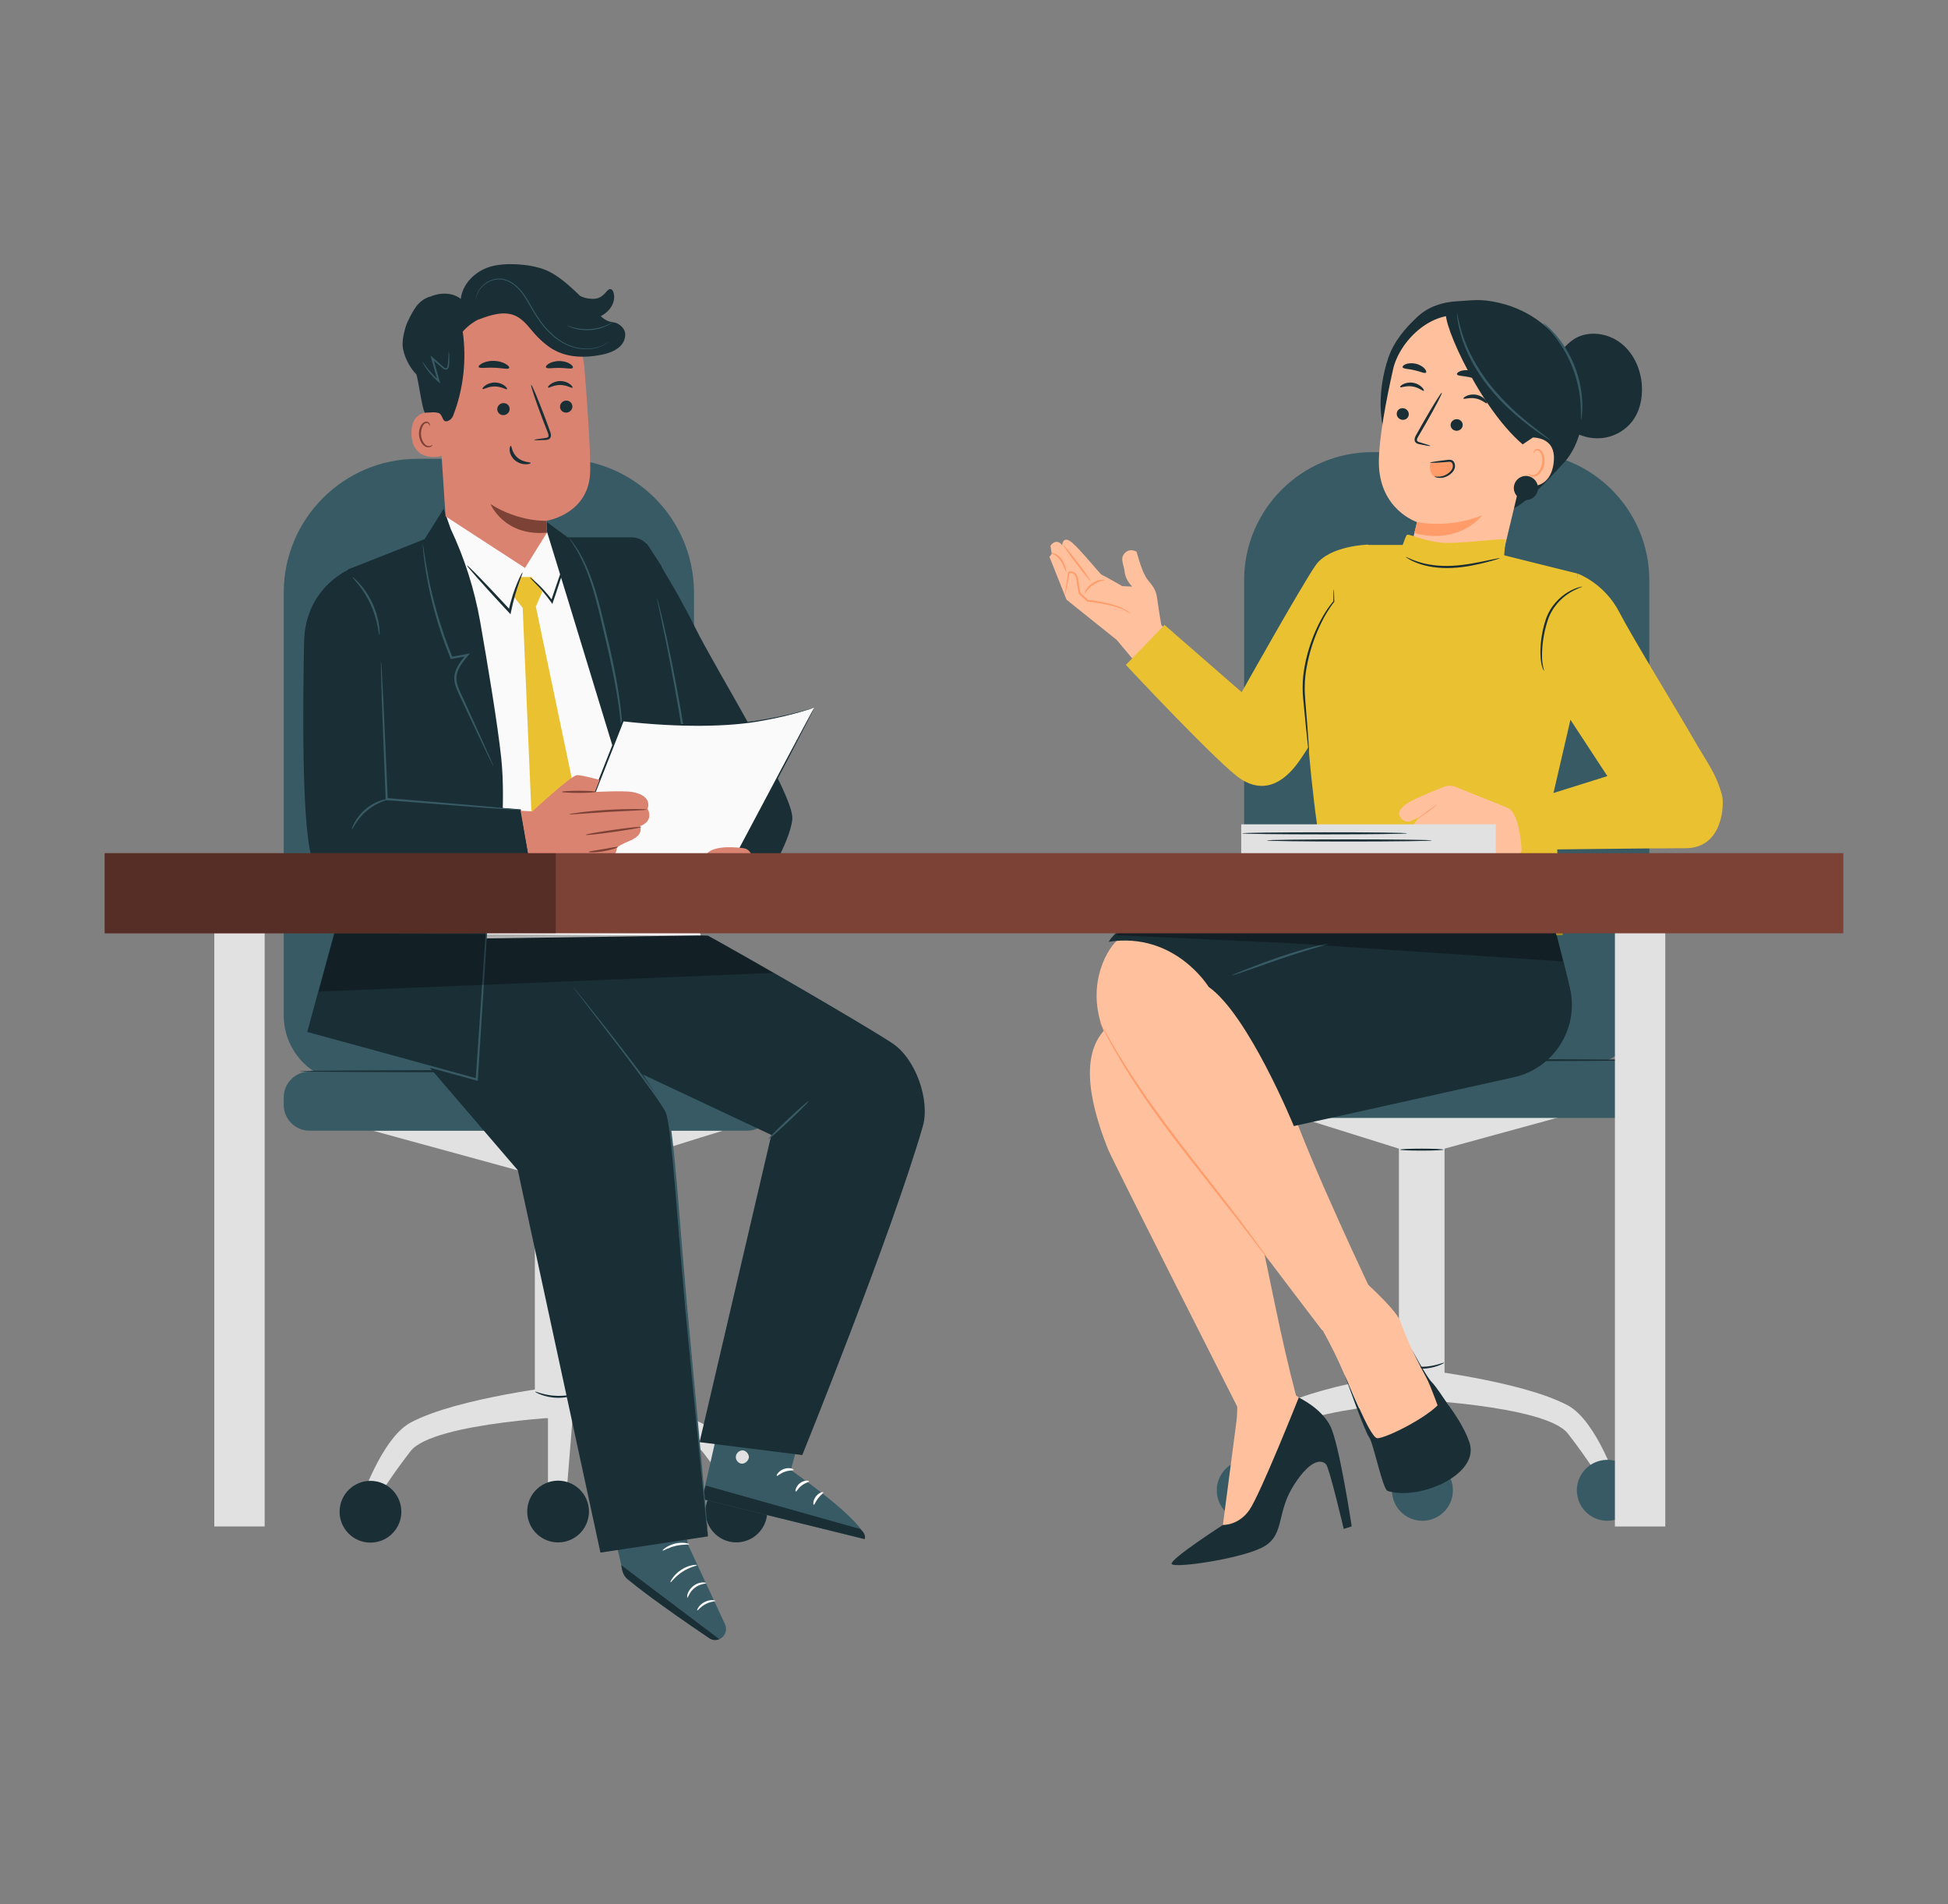 <?xml version="1.0" encoding="UTF-8"?> <svg xmlns="http://www.w3.org/2000/svg" xmlns:xlink="http://www.w3.org/1999/xlink" version="1.1" id="Layer_1" x="0px" y="0px" viewBox="0 0 334.98 327.37" style="enable-background:new 0 0 334.98 327.37;" xml:space="preserve"><rect x="0" y="0" width="334.98" height="327.37" fill="#808080" stroke="none"/> <style type="text/css"> .st0{fill:#231F20;} .st1{clip-path:url(#SVGID_00000086654862700811309850000000234672740431489956_);} .st2{clip-path:url(#SVGID_00000058560497692940431260000003350473758408967614_);} .st3{clip-path:url(#SVGID_00000089549647525781449580000008282994379687007918_);} .st4{opacity:0.3;clip-path:url(#SVGID_00000147913909393133797150000008529742707942296746_);} .st5{fill:none;stroke:#424242;stroke-width:0.95;stroke-miterlimit:10;} .st6{opacity:0.952;fill:none;stroke:#424242;stroke-width:0.929;stroke-miterlimit:10;} .st7{opacity:0.905;fill:none;stroke:#424242;stroke-width:0.909;stroke-miterlimit:10;} .st8{opacity:0.857;fill:none;stroke:#424242;stroke-width:0.888;stroke-miterlimit:10;} .st9{opacity:0.809;fill:none;stroke:#424242;stroke-width:0.868;stroke-miterlimit:10;} .st10{opacity:0.762;fill:none;stroke:#424242;stroke-width:0.847;stroke-miterlimit:10;} .st11{opacity:0.714;fill:none;stroke:#424242;stroke-width:0.827;stroke-miterlimit:10;} .st12{opacity:0.667;fill:none;stroke:#424242;stroke-width:0.806;stroke-miterlimit:10;} .st13{opacity:0.619;fill:none;stroke:#424242;stroke-width:0.786;stroke-miterlimit:10;} .st14{opacity:0.571;fill:none;stroke:#424242;stroke-width:0.765;stroke-miterlimit:10;} .st15{opacity:0.524;fill:none;stroke:#424242;stroke-width:0.745;stroke-miterlimit:10;} .st16{opacity:0.476;fill:none;stroke:#424242;stroke-width:0.724;stroke-miterlimit:10;} .st17{opacity:0.429;fill:none;stroke:#424242;stroke-width:0.704;stroke-miterlimit:10;} .st18{opacity:0.381;fill:none;stroke:#424242;stroke-width:0.683;stroke-miterlimit:10;} .st19{opacity:0.333;fill:none;stroke:#424242;stroke-width:0.663;stroke-miterlimit:10;} .st20{opacity:0.286;fill:none;stroke:#424242;stroke-width:0.642;stroke-miterlimit:10;} .st21{opacity:0.238;fill:none;stroke:#424242;stroke-width:0.622;stroke-miterlimit:10;} .st22{opacity:0.191;fill:none;stroke:#424242;stroke-width:0.601;stroke-miterlimit:10;} .st23{opacity:0.143;fill:none;stroke:#424242;stroke-width:0.581;stroke-miterlimit:10;} .st24{opacity:0.095;fill:none;stroke:#424242;stroke-width:0.56;stroke-miterlimit:10;} .st25{opacity:0.048;fill:none;stroke:#424242;stroke-width:0.539;stroke-miterlimit:10;} .st26{opacity:0;fill:none;stroke:#424242;stroke-width:0.519;stroke-miterlimit:10;} .st27{fill:#005A8C;} .st28{fill:#005A8D;} .st29{fill:url(#SVGID_00000156582604409335360360000017450929472439969950_);} .st30{fill:url(#SVGID_00000165949554799491795200000002845474370426952852_);} .st31{fill:url(#SVGID_00000137813363410176252600000016077196700728939951_);} .st32{fill:#58B3AD;} .st33{fill:none;stroke:#005A8C;stroke-width:8;stroke-linecap:round;stroke-linejoin:round;stroke-miterlimit:10;} .st34{fill:none;stroke:#333333;stroke-miterlimit:10;} .st35{fill:#D67300;} .st36{opacity:0.25;} .st37{fill:#FAFAFA;} .st38{fill:#FFFFFF;} .st39{fill:#EAC130;} .st40{fill:none;stroke:#000000;stroke-width:2;stroke-miterlimit:10;} .st41{fill:#36C6F4;} .st42{fill:none;stroke:#000000;stroke-width:0.5;stroke-miterlimit:10;} .st43{fill:none;stroke:#000000;stroke-miterlimit:10;} .st44{fill:#212121;} .st45{fill:none;stroke:#FBB03B;stroke-width:1.3;stroke-miterlimit:10;} .st46{fill:none;stroke:#000000;stroke-linecap:round;stroke-linejoin:round;stroke-miterlimit:10;} .st47{fill:none;stroke:#005A8D;stroke-miterlimit:10;} .st48{fill:none;stroke:#005A8D;stroke-miterlimit:10;stroke-dasharray:12.028,12.028;} .st49{fill:none;stroke:#FFFFFF;stroke-width:2;stroke-miterlimit:10;} .st50{fill:#E2B78D;} .st51{clip-path:url(#SVGID_00000140701214162368680540000002914291654740583596_);fill:#D67300;} .st52{clip-path:url(#SVGID_00000134929664715862464240000015757288112232536991_);fill:#D67300;} .st53{clip-path:url(#SVGID_00000023992793780364643560000003783862588994611373_);fill:#D67300;} .st54{clip-path:url(#SVGID_00000116916087914372297420000005814917590424450453_);fill:#D67300;} .st55{fill:#00C100;} .st56{fill:#0081FF;} .st57{fill:#CCD6E5;} .st58{fill:#E7EEF9;} .st59{fill:#3DA5DC;} .st60{fill:#FF9E0F;} .st61{enable-background:new ;} .st62{fill:#FABB56;} .st63{fill:none;stroke:#FFFFFF;stroke-width:0.25;stroke-miterlimit:10;} .st64{fill:#ECF3FE;} .st65{opacity:0.2;fill:#3A7EC1;} .st66{fill:#444444;} .st67{fill:#B3CEF6;} .st68{fill:#A35100;} .st69{fill:#E4ECF9;} .st70{fill:#FFD300;} .st71{fill:#BF5F00;} .st72{fill:#22BCE0;} .st73{fill:#3B82F4;} .st74{clip-path:url(#SVGID_00000119083952605825071960000014656375001622479023_);} .st75{fill:#E1E1E1;} .st76{fill:#F5F5F5;} .st77{fill:#1A2E35;} .st78{fill:#375A64;} .st79{opacity:0.3;} .st80{fill:#C17560;} .st81{fill:#7C4236;} .st82{fill:none;stroke:#FF735D;stroke-width:21;stroke-miterlimit:10;} .st83{fill:none;stroke:#375A64;stroke-miterlimit:10;} .st84{clip-path:url(#SVGID_00000062894149529041891240000006806120899737797511_);} .st85{clip-path:url(#SVGID_00000067207114482074701660000011747524945445338547_);} .st86{opacity:0.6;} .st87{fill:#FFC19D;} .st88{fill:#FF9C6A;} .st89{opacity:0.2;} .st90{fill:#E8505B;} .st91{clip-path:url(#SVGID_00000173138327761864072970000017672168290487793312_);} .st92{clip-path:url(#SVGID_00000051383400390798376590000011284780995322976929_);} .st93{clip-path:url(#SVGID_00000059289391121569970890000000737553376525731250_);} .st94{fill-rule:evenodd;clip-rule:evenodd;fill:#FFFFFF;} .st95{fill:#DB8371;} .st96{fill:#7C4235;} .st97{fill:#4786D1;} .st98{fill:#FDA181;} .st99{fill:#342E2A;} .st100{fill:#3E5175;} .st101{fill:#213254;} .st102{fill:#CC6E5D;} .st103{fill:#10244D;} .st104{clip-path:url(#SVGID_00000141416096021532899760000000343176096938957224_);} .st105{fill:#6C89FF;} .st106{fill:#CD704E;} .st107{fill:#338E85;} .st108{fill:#885143;} .st109{fill:#EB6649;} .st110{fill:#FFF1E8;} .st111{fill:#5D4F46;} .st112{fill:#1A1611;} .st113{fill:#7A4136;} .st114{clip-path:url(#SVGID_00000011027241368195749010000013393469048767004038_);} .st115{fill:#E68261;} .st116{clip-path:url(#SVGID_00000125562878208080223380000014061159196249725841_);} .st117{clip-path:url(#SVGID_00000026134688070197170600000003916766531127091870_);} .st118{fill:#007FB7;} .st119{clip-path:url(#SVGID_00000125582606882980910210000007054087632162750121_);fill:#007FB7;} .st120{clip-path:url(#SVGID_00000125582606882980910210000007054087632162750121_);} .st121{fill:#C4E4E8;} .st122{fill:#D3F0F4;} .st123{fill:#FDBAA0;} .st124{fill:#EF9F8A;} .st125{fill:#E9F4F6;} .st126{fill:#384955;} .st127{fill:#FCBFAF;} .st128{fill:#F3A99C;} .st129{fill:#4D6371;} .st130{fill:#8FCEC5;} .st131{fill:#C0E2E8;} .st132{fill:#AFD0D3;} .st133{fill:#E79780;} .st134{fill:#198DA5;} .st135{clip-path:url(#SVGID_00000090271139809507272120000007510177002655504318_);fill:#007FB7;} .st136{clip-path:url(#SVGID_00000090271139809507272120000007510177002655504318_);} .st137{fill:none;stroke:#D67300;stroke-width:2;stroke-miterlimit:10;} .st138{fill:#F57C00;} .st139{fill:#7CB342;} .st140{fill:#00ACC1;} .st141{fill:#FBC02D;} .st142{clip-path:url(#SVGID_00000181084953988285683760000012236643266245408954_);} .st143{clip-path:url(#SVGID_00000119099422924062389770000012063933759523333550_);} .st144{clip-path:url(#SVGID_00000099645494990094836480000006694415453795642016_);} .st145{opacity:0.3;clip-path:url(#SVGID_00000112622874182291383910000010630746873103230635_);} .st146{fill:url(#SVGID_00000109727570793120284770000008315062018415575169_);} .st147{clip-path:url(#SVGID_00000101825767685260397950000003636085117155470746_);fill:#D67300;} </style> <g> <g> <g> <g> <g> <g> <g> <rect x="240.56" y="196.7" class="st75" width="7.84" height="41.91"></rect> </g> </g> </g> <g> <g> <g> <path class="st75" d="M216.44,189.95c0.13,0,24.12,7.53,24.12,7.53h7.84l27.5-7.53H216.44z"></path> </g> </g> </g> <g> <g> <g> <path class="st75" d="M211.32,255.6c0,0,3.63-11.07,8.62-13.75c8.03-4.3,26.55-6.36,26.55-6.36l2.03,5.24 c0,0-24.69,0.97-28.57,5.95c-3.59,4.6-6.2,8.92-6.2,8.92H211.32z"></path> </g> </g> </g> <g> <g> <g> <circle class="st78" cx="214.48" cy="256.22" r="5.24"></circle> </g> </g> </g> <g> <g> <g> <path class="st75" d="M278.24,255.38c0,0-3.63-11.07-8.62-13.75c-8.03-4.3-26.55-6.36-26.55-6.36l-2.03,5.24 c0,0,24.69,0.97,28.57,5.95c3.59,4.6,6.2,8.92,6.2,8.92H278.24z"></path> </g> </g> </g> <g> <g> <g> <circle class="st78" cx="276.4" cy="256.22" r="5.24"></circle> </g> </g> </g> <g> <g> <g> <polyline class="st75" points="241.9,238.3 243.05,252.54 246.29,253.18 246.29,238.3 "></polyline> </g> </g> </g> <g> <g> <g> <circle class="st78" cx="244.6" cy="256.22" r="5.24"></circle> </g> </g> </g> <g> <g> <g> <g> <path class="st77" d="M248.21,197.65c0,0.09-1.67,0.17-3.73,0.17c-2.06,0-3.73-0.07-3.73-0.17c0-0.09,1.67-0.17,3.73-0.17 C246.54,197.48,248.21,197.56,248.21,197.65z"></path> </g> </g> </g> </g> <g> <g> <g> <g> <path class="st77" d="M248.36,234.27c0.05,0.06-1.54,0.99-3.75,1.04c-2.21,0.07-3.85-0.78-3.8-0.84 c0.03-0.1,1.66,0.58,3.79,0.51C246.73,234.94,248.33,234.17,248.36,234.27z"></path> </g> </g> </g> </g> </g> <g> <path class="st78" d="M236,77.73h25.55c12.19,0,22.07,9.88,22.07,22.07v70.96c0,7.1-5.75,12.85-12.85,12.85h-43.98 c-7.1,0-12.85-5.75-12.85-12.85V99.79C213.93,87.61,223.81,77.73,236,77.73z"></path> </g> <g> <path class="st78" d="M205.66,192.2h74.32c2.42,0,4.39-1.96,4.39-4.39v-1.26c0-2.42-1.96-4.39-4.39-4.39h-74.32 c-2.42,0-4.39,1.96-4.39,4.39v1.26C201.27,190.24,203.23,192.2,205.66,192.2z"></path> </g> <g> <g> <path class="st77" d="M220.58,182.27c0-0.1,13.62-0.19,30.43-0.19c16.81,0,30.43,0.08,30.43,0.19c0,0.1-13.62,0.18-30.43,0.18 C234.2,182.46,220.58,182.37,220.58,182.27z"></path> </g> </g> </g> <g> <g> <path class="st77" d="M270.55,62.29c-2.69-5.26-7.05-8.9-12.81-10.24c-3.25-0.76-4.74-0.37-7.23-0.25 c-2.48,0.13-4.88,0.93-6.71,2.61c-2.17,2-4.14,4.34-5.08,7.15c-0.96,2.88-1.36,5.81-1.31,8.31c0.06,3.03,1.09,7.88,2.31,10.66 l4.87,1.69c4.13,1.04,8.11,6.3,12.36,6.22c4.26-0.07,8.87-5.61,11.8-8.69C272.84,75.47,273.24,67.55,270.55,62.29z"></path> <path class="st87" d="M263.86,60.79l-9.17-6.16L252,54.37c-5.9-1.25-11.38,4.37-12.45,9.14c-1.19,5.3-2.43,11.82-2.44,15.91 c0,8.23,6.57,10.34,6.57,10.34s-2.31,9.32-2.93,11.95l16.87-2.94l8.31-34.71C266.19,62.6,265.29,61.18,263.86,60.79z"></path> <path class="st77" d="M240.2,70.96c-0.11,0.54,0.26,1.08,0.83,1.2c0.56,0.12,1.1-0.22,1.21-0.76c0.11-0.54-0.26-1.08-0.83-1.2 C240.85,70.07,240.31,70.41,240.2,70.96z"></path> <path class="st77" d="M240.78,66.56c0.11,0.15,0.98-0.3,2.09-0.12c1.11,0.16,1.83,0.86,1.97,0.75c0.07-0.05-0.02-0.31-0.34-0.63 c-0.31-0.31-0.86-0.66-1.55-0.76c-0.69-0.11-1.31,0.06-1.69,0.26C240.88,66.26,240.72,66.49,240.78,66.56z"></path> <path class="st77" d="M245.96,76.67c0.02-0.06-0.65-0.29-1.75-0.61c-0.28-0.07-0.54-0.17-0.55-0.37 c-0.03-0.22,0.13-0.5,0.32-0.81c0.38-0.64,0.77-1.32,1.18-2.02c1.65-2.88,2.89-5.27,2.78-5.34c-0.12-0.07-1.55,2.22-3.2,5.1 c-0.4,0.71-0.78,1.39-1.15,2.04c-0.16,0.3-0.4,0.64-0.32,1.09c0.04,0.22,0.23,0.41,0.4,0.49c0.17,0.08,0.33,0.11,0.47,0.14 C245.25,76.62,245.94,76.73,245.96,76.67z"></path> <path class="st88" d="M243.67,89.75c0,0,5.35,1.21,11.21-1.16c0,0-3.75,5.11-11.67,3.08L243.67,89.75z"></path> <path class="st77" d="M241.2,63.15c0.14,0.3,1.02,0.25,2,0.49c0.99,0.21,1.76,0.63,2.01,0.42c0.12-0.1,0.05-0.38-0.25-0.71 c-0.3-0.32-0.84-0.67-1.52-0.82c-0.68-0.15-1.31-0.08-1.72,0.08C241.31,62.78,241.14,63.01,241.2,63.15z"></path> <path class="st77" d="M251.52,73.21c-0.09,0.54-0.62,0.92-1.19,0.84c-0.57-0.08-0.96-0.59-0.87-1.13 c0.09-0.54,0.62-0.92,1.19-0.84C251.22,72.16,251.61,72.67,251.52,73.21z"></path> <path class="st77" d="M255.69,69.34c-0.15,0.11-0.81-0.62-1.92-0.83c-1.1-0.23-2.02,0.18-2.11,0.02 c-0.05-0.07,0.13-0.29,0.53-0.47c0.4-0.19,1.04-0.32,1.72-0.18c0.69,0.14,1.21,0.51,1.49,0.83 C255.7,69.03,255.76,69.29,255.69,69.34z"></path> <path class="st77" d="M254.71,65.23c-0.26,0.21-1.07-0.2-2.09-0.4c-1.02-0.23-1.92-0.17-2.08-0.47 c-0.06-0.14,0.12-0.37,0.54-0.54c0.42-0.17,1.08-0.25,1.78-0.1c0.7,0.15,1.27,0.48,1.58,0.81 C254.76,64.85,254.83,65.13,254.71,65.23z"></path> <path class="st87" d="M261.69,77.1c0.1-0.6,1.01-1.9,1.62-1.9c1.62,0.01,4.44,0.58,3.83,4.59c-0.84,5.48-6.17,3.51-6.15,3.35 C260.99,83.03,261.35,79.17,261.69,77.1z"></path> <path class="st88" d="M262.8,81.38c0.03-0.01,0.09,0.08,0.24,0.18c0.15,0.1,0.41,0.19,0.71,0.12c0.61-0.12,1.24-0.97,1.42-1.95 c0.09-0.5,0.06-0.99-0.06-1.41c-0.11-0.43-0.32-0.75-0.61-0.84c-0.28-0.11-0.51,0.03-0.6,0.18c-0.1,0.14-0.08,0.26-0.11,0.26 c-0.02,0.01-0.1-0.11-0.03-0.33c0.04-0.11,0.12-0.23,0.27-0.31c0.15-0.09,0.35-0.11,0.55-0.06c0.42,0.09,0.74,0.54,0.87,1 c0.15,0.47,0.2,1.02,0.1,1.58c-0.2,1.1-0.93,2.05-1.75,2.15c-0.4,0.04-0.7-0.12-0.85-0.28 C262.79,81.52,262.78,81.39,262.8,81.38z"></path> <path class="st77" d="M263.52,75.27l-1.68,1.13c-8.04-6.85-14.99-23.63-12.77-22.71c0,0,4.43-0.79,8.68,0.91 c4.25,1.71,12.14,5.72,10.89,10.9C267.39,70.68,263.52,75.27,263.52,75.27z"></path> <path class="st77" d="M271.44,57.89c-2.47,1.06-5.02,4.74-4.39,7.35c-0.75,2.56-0.09,5.49,1.68,7.48 c1.78,1.99,4.61,2.98,7.24,2.53c1.82-0.31,3.52-1.3,4.66-2.75c1.35-1.72,1.84-4,1.71-6.18c-0.16-2.69-1.29-5.37-3.35-7.11 C276.94,57.47,273.91,56.82,271.44,57.89z"></path> <path class="st78" d="M266.58,75.66c-0.02,0.02-0.35-0.17-0.95-0.56c-0.59-0.39-1.44-0.96-2.45-1.72 c-2.02-1.52-4.73-3.79-7.16-6.81c-2.44-3.03-3.99-6.25-4.71-8.68c-0.37-1.22-0.57-2.23-0.67-2.93c-0.1-0.7-0.11-1.09-0.09-1.1 c0.08-0.01,0.24,1.55,1.04,3.93c0.79,2.38,2.36,5.52,4.76,8.51c2.4,2.99,5.05,5.27,7.02,6.84c0.98,0.79,1.8,1.4,2.36,1.83 C266.28,75.4,266.59,75.64,266.58,75.66z"></path> <path class="st78" d="M271.89,72.13c-0.08-0.01,0.02-1.04-0.09-2.69c-0.1-1.65-0.48-3.93-1.4-6.28 c-0.92-2.35-2.19-4.28-3.23-5.56c-1.04-1.29-1.81-1.98-1.76-2.04c0.02-0.02,0.23,0.14,0.58,0.44c0.36,0.3,0.85,0.78,1.41,1.41 c1.12,1.25,2.45,3.2,3.4,5.6c0.93,2.4,1.28,4.74,1.3,6.42c0.02,0.84-0.02,1.52-0.08,1.99 C271.96,71.88,271.92,72.14,271.89,72.13z"></path> <path class="st77" d="M264.46,84.16c-0.14,1.14-1.18,1.95-2.32,1.8c-1.14-0.14-1.95-1.18-1.8-2.32c0.14-1.14,1.18-1.95,2.32-1.8 C263.79,81.99,264.6,83.02,264.46,84.16z"></path> </g> <g> <path class="st88" d="M247.06,82.06c1.04,0.09,1.58,0.07,2.39-0.67c0.26-0.23,0.49-0.53,0.57-0.9c0.08-0.37-0.03-0.82-0.33-1.01 c-0.21-0.14-0.46-0.12-0.7-0.1c-0.86,0.08-0.47-0.07-1.33,0c0,0-1.64-0.04-1.75,0.44C245.81,80.3,245.93,81.95,247.06,82.06z"></path> <g> <path class="st77" d="M246.67,81.93c-0.02,0.03,0.47,0.32,1.33,0.21c0.42-0.06,0.92-0.24,1.37-0.59 c0.22-0.18,0.45-0.38,0.61-0.66c0.17-0.27,0.27-0.64,0.21-0.99c-0.04-0.34-0.27-0.74-0.66-0.83c-0.37-0.07-0.63,0.01-0.9,0.03 c-0.49,0.06-0.97,0.12-1.42,0.18c-0.81,0.11-1.31,0.21-1.3,0.26c0,0.05,0.51,0.05,1.33,0c0.46-0.03,0.93-0.06,1.43-0.1 c0.26-0.01,0.57-0.07,0.78-0.02c0.21,0.05,0.34,0.27,0.38,0.53c0.09,0.54-0.28,1.02-0.67,1.33c-0.39,0.33-0.83,0.51-1.2,0.6 C247.19,82.05,246.69,81.87,246.67,81.93z"></path> </g> </g> </g> <g> <g> <g> <g> <path class="st87" d="M195.45,94.86c0,0,0.77,2.96,1.55,4.28c0.78,1.31,1.71,1.67,2,3.83c0.29,2.16,0.7,4.48,0.7,4.48 s3.85,4,3.64,4.05c-0.21,0.05-4.89,6.18-4.89,6.18l-6.42-7.67l-8.63-6.91l-2.93-7.36l0.39-0.52l-0.22-1.4 c0,0,0.95-1.43,2.01-0.1c0,0,0.1-1.86,1.82-0.33c1.72,1.54,4.7,5.32,4.97,5.41c0.27,0.09,3.55,1.97,3.55,1.97l1.72,0.08 c0,0-1.15-1.07-1.3-2.46s-0.89-2.36,0.02-3.31C194.35,94.14,195.45,94.86,195.45,94.86z"></path> </g> </g> <g> <g> <g> <path class="st88" d="M194.45,105.55c-0.02,0.02-0.19-0.11-0.51-0.32c-0.33-0.2-0.83-0.45-1.49-0.69 c-1.31-0.47-3.24-0.89-5.44-1.1l-0.05-0.01l-0.04-0.03c-0.3-0.27-0.61-0.56-0.92-0.85c-0.15-0.14-0.31-0.29-0.46-0.43 l-0.04-0.04l-0.01-0.05c-0.14-0.84-0.28-1.65-0.41-2.41c-0.05-0.36-0.18-0.7-0.41-0.91c-0.23-0.21-0.57-0.25-0.84-0.18 l0.09-0.1c-0.37,2.34-0.75,3.85-0.84,3.82c-0.02-0.01,0.07-0.38,0.18-1.05c0.11-0.67,0.25-1.64,0.42-2.81l0.01-0.08 l0.08-0.02c0.35-0.1,0.78-0.06,1.1,0.22c0.31,0.27,0.46,0.68,0.52,1.07c0.13,0.76,0.27,1.56,0.42,2.4l-0.05-0.08 c0.15,0.14,0.3,0.28,0.46,0.42c0.32,0.29,0.63,0.58,0.92,0.86l-0.09-0.04c2.23,0.22,4.16,0.68,5.49,1.21 c0.66,0.27,1.16,0.56,1.48,0.79C194.32,105.38,194.46,105.54,194.45,105.55z"></path> </g> </g> </g> <g> <g> <g> <path class="st88" d="M187.58,99.95c-0.07,0.05-1.19-1.32-2.52-3.07c-1.32-1.74-2.34-3.2-2.27-3.25 c0.07-0.05,1.19,1.32,2.52,3.07C186.63,98.44,187.65,99.9,187.58,99.95z"></path> </g> </g> </g> <g> <g> <g> <path class="st88" d="M183.35,98.32c-0.04,0.01-0.15-0.21-0.3-0.58c-0.15-0.36-0.35-0.87-0.67-1.35 c-0.32-0.48-0.73-0.82-1.07-1c-0.33-0.18-0.58-0.22-0.57-0.27c0-0.04,0.27-0.08,0.66,0.07c0.39,0.14,0.88,0.49,1.23,1.02 c0.35,0.53,0.52,1.07,0.62,1.45C183.36,98.06,183.39,98.31,183.35,98.32z"></path> </g> </g> </g> <g> <g> <g> <path class="st88" d="M189.96,99.71c0.01,0.09-0.99,0.15-1.95,0.82c-0.98,0.65-1.41,1.55-1.49,1.51 c-0.03-0.01,0.02-0.26,0.23-0.62c0.2-0.35,0.57-0.8,1.09-1.15c0.52-0.35,1.07-0.53,1.47-0.59 C189.7,99.63,189.95,99.67,189.96,99.71z"></path> </g> </g> </g> </g> <g> <g> <path class="st39" d="M234.81,93.7c0,0-9.72,15.39-10.42,19.35c-0.7,3.96,1.49,26.6,2.5,31.02l-6.55,14.72l11.19,2.62 l37.19-0.64l-1.57-24.48l3.77-16.27l0.38-21.4l-13.61-3.39c-6.81,4.37-14.43,2.99-15.35-1.54H234.81z"></path> </g> </g> <g> <g> <path class="st39" d="M271.32,98.63c0,0,4.55,1.59,7.17,6.68c2.11,4.1,10.31,17.5,12.66,21.62s4,6.03,5,9.93 c0.32,1.23,0.27,8.97-6.33,8.97c-6.59,0-27.33,0.27-27.33,0.27l-0.78-8.06l14.69-4.61l-7.81-11.92L271.32,98.63z"></path> </g> </g> <path class="st39" d="M235.27,93.63c0,0-6.67,0.16-9.04,3.56S213.52,119,213.52,119l-13.27-11.56l-6.65,6.87 c0,0,16.42,17.59,19.93,19.73c3.61,2.21,6.6,0.76,8.97-2.01c2.38-2.77,6.73-11.06,6.73-11.06L235.27,93.63z"></path> <g> <g> <g> <path class="st87" d="M242.5,141.21l1.6-0.75l-0.6,0.73c0,0-0.77,0.82-0.53,1.73c0.24,0.91,1.9,1.1,1.9,1.1 s-0.15,0.95,0.48,1.78c0.58,0.77,2.8,0.21,2.8,0.21l-0.31,0.66c-0.38,0.71,0.53,1.58,0.95,1.69c0.42,0.11,2.05-0.35,2.78-0.83 c0.73-0.48,3.43-0.27,3.43-0.27s3.38,1.08,4.81,0.56s1.85-1.56,1.85-1.56s-0.24-6.32-2.31-7.32 c-1.05-0.51-7.19-2.86-9.02-3.65c-0.62-0.26-1.31-0.28-1.94-0.04c-1.99,0.75-5.59,2.25-6.49,2.94c0,0-1.58,0.99-1.26,1.93 C240.82,140.66,241.33,141.44,242.5,141.21z"></path> </g> </g> <g> <g> <g> <path class="st88" d="M247.15,138.33c0.02,0.03-0.69,0.59-1.6,1.25c-0.91,0.65-1.66,1.16-1.69,1.12 c-0.02-0.03,0.69-0.59,1.6-1.25C246.37,138.79,247.12,138.29,247.15,138.33z"></path> </g> </g> </g> <g> <g> <g> <path class="st88" d="M248.77,141.81c0.02,0.04-0.9,0.45-1.97,1.06c-1.07,0.62-1.91,1.17-1.94,1.13 c-0.01-0.02,0.19-0.17,0.52-0.41c0.33-0.23,0.8-0.55,1.34-0.85c0.54-0.31,1.05-0.55,1.43-0.71 C248.53,141.88,248.77,141.8,248.77,141.81z"></path> </g> </g> </g> <g> <g> <g> <path class="st88" d="M251.05,144.36c0.02,0.04-0.66,0.46-1.52,0.93c-0.86,0.48-1.57,0.84-1.59,0.8 c-0.02-0.04,0.66-0.46,1.52-0.93C250.32,144.68,251.03,144.32,251.05,144.36z"></path> </g> </g> </g> </g> <g> <path class="st77" d="M265.51,115.34c0.06-0.02-0.34-0.94-0.34-2.53c-0.02-1.57,0.21-3.78,0.95-6.07 c0.73-2.3,2.36-3.91,3.67-4.74c1.33-0.86,2.31-1.07,2.29-1.14c0-0.02-0.25,0.01-0.68,0.14c-0.43,0.13-1.05,0.36-1.74,0.78 c-1.38,0.8-3.13,2.45-3.89,4.85c-0.76,2.35-0.94,4.59-0.86,6.2c0.05,0.8,0.16,1.45,0.31,1.88 C265.36,115.13,265.49,115.34,265.51,115.34z"></path> </g> <g> <path class="st77" d="M229.36,101.34c-0.02,0-0.03,0.19-0.05,0.54c-0.01,0.41-0.03,0.93-0.04,1.56l0.02-0.06 c-0.84,0.94-1.84,2.46-2.76,4.41c-0.92,1.95-1.76,4.34-2.22,6.98c-0.36,2-0.37,3.96-0.18,5.7c0.17,1.72,0.32,3.28,0.45,4.61 c0.14,1.26,0.25,2.31,0.33,3.11c0.09,0.73,0.15,1.14,0.17,1.14c0.03,0,0.01-0.41-0.03-1.15c-0.06-0.8-0.13-1.85-0.22-3.12 c-0.11-1.34-0.23-2.9-0.37-4.62c-0.16-1.73-0.15-3.64,0.21-5.61c0.92-5.22,3.2-9.43,4.75-11.33l0.02-0.03l0-0.03 c-0.02-0.63-0.03-1.15-0.04-1.56C229.4,101.53,229.38,101.34,229.36,101.34z"></path> </g> <path class="st39" d="M258.6,96.14c0,0,0.22-2.85,0.36-3.32c0.14-0.47-7.72,0.75-11.04,0.47c-3.32-0.27-5.76-1.69-6.03-1.29 c-0.27,0.41-1.08,2.85-1.08,2.85l4.47,5.15h8.53L258.6,96.14z"></path> <g> <path class="st77" d="M241.73,95.74c-0.01,0.02,0.17,0.16,0.54,0.38c0.36,0.22,0.92,0.49,1.63,0.75 c1.43,0.53,3.54,0.9,5.86,0.77c2.32-0.12,4.37-0.6,5.82-0.97c0.73-0.19,1.32-0.35,1.72-0.48c0.4-0.12,0.62-0.2,0.62-0.23 c-0.01-0.05-0.93,0.14-2.4,0.45c-1.47,0.3-3.51,0.74-5.78,0.86c-2.28,0.12-4.34-0.19-5.75-0.65 C242.56,96.18,241.76,95.68,241.73,95.74z"></path> </g> </g> <g> <g> <rect x="213.44" y="141.72" class="st75" width="43.77" height="5.54"></rect> </g> <g> <g> <path class="st77" d="M241.99,143.27c0,0.1-6.36,0.18-14.21,0.18c-7.85,0-14.21-0.08-14.21-0.18c0-0.1,6.36-0.18,14.21-0.18 C235.62,143.08,241.99,143.17,241.99,143.27z"></path> </g> </g> <g> <g> <path class="st77" d="M246.25,144.49c0,0.1-6.36,0.19-14.21,0.19c-7.85,0-14.21-0.08-14.21-0.19c0-0.1,6.36-0.18,14.21-0.18 C239.88,144.31,246.25,144.39,246.25,144.49z"></path> </g> </g> </g> <g> <g> <g> <g> <g> <path class="st87" d="M233.12,160.57c0,0-36.07,10.68-42.33,15.73c-5.04,4.07-3.83,12.32-0.26,21.26 c0.83,2.08,22.23,44.28,22.23,44.28l10.08-2c-5.37-20.48-6.74-37.73-12.54-45.31c0,0,42.97-8.34,50.92-11.92 c9.84-4.43,6.69-14.65,6.69-14.65l-1.72-7.39H233.12z"></path> </g> <g> <g> <path class="st87" d="M192.11,161.67c-2.19,2.02-5.54,8.63-1.97,16.4c2.26,4.92,37.2,50.62,37.2,50.62l8.87-5.84 c0,0-10.83-22.71-14.45-33.35c-2.75-8.09-12.74-19.55-13.13-20.37l3.2-1.54l20.32-6.68c0,0-20.99-6.67-28.63-5.03 C195.87,157.51,192.11,161.67,192.11,161.67z"></path> </g> </g> </g> </g> <g> <g> <g> <path class="st87" d="M233.02,218.87c0,0,6.96,6.01,7.78,8.35c0.82,2.34,3.06,7.67,5.06,10.44c1.99,2.76,4.7,4.8,4.18,7.67 s-13.45,2.81-13.45,2.81s-3.93-8.44-5.59-12.34c-1.67-3.89-4.68-9.65-7.2-12.73l8.01-6.39L233.02,218.87z"></path> </g> <g> <path class="st87" d="M247.71,247c-1.14,0.35-2.69,0.63-4.6,0.83c-3.26,0.34-6.5,0.33-6.53,0.33h-0.01l0-0.01 c-0.04-0.08-3.95-8.49-5.59-12.34c-1.75-4.09-4.78-9.77-7.19-12.73l-0.01-0.01l8.02-6.4l0.01-0.01l1.21,2.2 c0.06,0.05,1.78,1.55,3.58,3.3c1.68,1.64,3.78,3.84,4.2,5.06c0.77,2.18,3.01,7.6,5.06,10.43c0.5,0.7,1.05,1.34,1.58,1.97 c0.79,0.94,1.53,1.82,2.04,2.75c0.56,1.04,0.74,1.98,0.57,2.97c-0.1,0.55-0.65,1.03-1.66,1.43 C248.18,246.84,247.96,246.92,247.71,247z"></path> </g> </g> <g> <g> <path class="st77" d="M248.19,240.42c0,0,3.26,3.92,4.48,7.52c1.22,3.59-2.66,6.23-4.95,7.26c-4.76,2.15-8.27,1.44-9.12,1.12 c-0.85-0.31-2.46-8.35-3.17-9.23c-0.72-0.88-4.27-10.89-4.18-10.71c0.08,0.19,4.27,10.75,5.57,10.88 C238.1,247.41,246.68,243.21,248.19,240.42z"></path> </g> </g> <g> <g> <path class="st77" d="M247.56,242.58c0,0-1.55-4.38-2.26-5.67c-0.72-1.29-2.62-5.09-2.62-5.09s2.65,4.93,3.49,5.76 c0.84,0.83,2.54,3.5,2.54,3.5L247.56,242.58z"></path> </g> </g> </g> <g> <g> <g> <path class="st87" d="M219.22,231c-0.23,0.03,3.21,8.29,3.61,8.85c0.4,0.56,3.48,1.77,3.42,2.88 c-0.06,1.11-10.83,18.27-12.49,19.24s-3.59,1.13-3.59,1.13s1.9-14.6,2.45-18.73c0.55-4.13-0.72-12.29-0.72-12.29L219.22,231z "></path> </g> </g> <g> <g> <path class="st77" d="M223.34,240.26c0.27,0.17,3.84,1.84,5.4,4.87c1.56,3.03,3.7,17.29,3.7,17.29l-1.37,0.44 c0,0-2.45-10.42-3.03-11.09c-0.58-0.67-2.37-1.33-5.47,3.43c-3.1,4.76-1.63,8.43-5.02,10.57 c-3.39,2.14-15.93,3.97-16.08,3.08c-0.15-0.89,8.83-6.68,8.83-6.68s2.65,0.14,4.54-2.56 C216.72,256.91,223.34,240.26,223.34,240.26z"></path> </g> </g> </g> <g> <path class="st88" d="M189.1,175.66c-0.01,0.01,0.06,0.17,0.21,0.47c0.17,0.33,0.39,0.77,0.67,1.32 c0.29,0.57,0.65,1.27,1.1,2.06c0.45,0.79,0.94,1.71,1.54,2.69c1.16,1.98,2.65,4.28,4.36,6.79c1.73,2.5,3.71,5.19,5.84,7.97 c4.28,5.55,8.26,10.49,11.06,14.12c1.38,1.8,2.5,3.26,3.3,4.31c0.37,0.49,0.67,0.87,0.9,1.17c0.21,0.27,0.32,0.4,0.33,0.39 c0.01-0.01-0.08-0.16-0.27-0.44c-0.21-0.31-0.5-0.71-0.85-1.21c-0.74-1.05-1.84-2.55-3.21-4.39 c-2.75-3.68-6.7-8.64-10.98-14.19c-2.13-2.78-4.11-5.46-5.85-7.94c-1.72-2.49-3.23-4.77-4.42-6.73 c-0.62-0.97-1.12-1.87-1.59-2.66c-0.47-0.78-0.85-1.47-1.16-2.03c-0.3-0.53-0.54-0.96-0.73-1.29 C189.2,175.8,189.11,175.65,189.1,175.66z"></path> </g> </g> <path class="st77" d="M222.49,193.6c0,0-7.81-19.12-14.65-23.93c0,0-5.77-9.49-17.18-7.76c0,0,2.06-4.05,11.46-6.3 c6.31-1.51,63.79,0.95,64.31,1.3c0.24,0.16,2.36,7.77,3.55,12.99c1.58,6.9-2.76,13.78-9.68,15.31L222.49,193.6z"></path> <g> <path class="st78" d="M211.82,167.7c0.02,0.05,0.95-0.25,2.44-0.77c1.58-0.55,3.6-1.25,5.82-2.03c2.28-0.78,4.36-1.44,5.87-1.88 c1.51-0.45,2.46-0.7,2.44-0.75c-0.01-0.02-0.25,0.01-0.68,0.09c-0.44,0.08-1.06,0.22-1.83,0.41c-1.54,0.38-3.64,1-5.92,1.78 c-2.28,0.78-4.32,1.56-5.79,2.14c-0.74,0.29-1.33,0.53-1.73,0.71C212.03,167.57,211.81,167.68,211.82,167.7z"></path> </g> <g class="st79"> <polygon points="191.92,160.77 222.02,162.17 268.77,165.3 267.72,160.77 268.73,160.77 268.64,159.25 194.07,159.25 "></polygon> </g> </g> </g> <g> <g> <g> <g> <g> <g> <rect x="91.97" y="201.22" transform="matrix(-1 -1.224647e-16 1.224647e-16 -1 191.875 444.889)" class="st75" width="7.93" height="42.44"></rect> </g> </g> </g> <g> <g> <g> <path class="st75" d="M124.32,194.39c-0.13,0-24.42,7.62-24.42,7.62h-7.93l-27.85-7.62H124.32z"></path> </g> </g> </g> <g> <g> <g> <path class="st75" d="M129.64,258.72c0,0-3.67-11.21-8.73-13.92c-8.13-4.36-26.88-6.44-26.88-6.44l-2.06,5.31 c0,0,25,0.98,28.93,6.03c3.63,4.66,6.28,9.03,6.28,9.03H129.64z"></path> </g> </g> </g> <g> <g> <g> <ellipse transform="matrix(0.723 -0.691 0.691 0.723 -144.527 159.307)" class="st77" cx="126.53" cy="260.01" rx="5.31" ry="5.31"></ellipse> </g> </g> </g> <g> <g> <g> <path class="st75" d="M61.87,258.5c0,0,3.67-11.21,8.73-13.92c8.13-4.36,26.88-6.44,26.88-6.44l2.06,5.31 c0,0-25,0.98-28.93,6.03c-3.63,4.66-6.28,9.03-6.28,9.03H61.87z"></path> </g> </g> </g> <g> <g> <g> <ellipse transform="matrix(0.707 -0.707 0.707 0.707 -165.121 121.203)" class="st77" cx="63.74" cy="259.92" rx="5.31" ry="5.31"></ellipse> </g> </g> </g> <g> <g> <g> <polyline class="st75" points="98.67,241.21 97.51,255.63 94.23,256.28 94.23,241.21 "></polyline> </g> </g> </g> <g> <g> <g> <ellipse transform="matrix(0.914 -0.405 0.405 0.914 -97.022 61.075)" class="st77" cx="95.94" cy="260.01" rx="5.31" ry="5.31"></ellipse> </g> </g> </g> <g> <g> <g> <g> <path class="st77" d="M92.16,202.18c0,0.09,1.69,0.17,3.78,0.17c2.09,0,3.78-0.07,3.78-0.17c0-0.09-1.69-0.17-3.78-0.17 C93.85,202.01,92.16,202.09,92.16,202.18z"></path> </g> </g> </g> </g> <g> <g> <g> <g> <path class="st77" d="M92.01,239.26c-0.05,0.06,1.56,1,3.8,1.05c2.24,0.07,3.9-0.79,3.85-0.85 c-0.03-0.1-1.69,0.59-3.84,0.52C93.66,239.94,92.04,239.16,92.01,239.26z"></path> </g> </g> </g> </g> </g> <g> <path class="st78" d="M96.32,78.88H71.81c-12.71,0-23.02,10.31-23.02,23.02v72.67c0,6.36,5.15,11.51,11.51,11.51h47.53 c6.36,0,11.51-5.15,11.51-11.51v-72.67C119.34,89.19,109.03,78.88,96.32,78.88z"></path> </g> <g> <path class="st78" d="M128.47,194.39H53.23c-2.45,0-4.44-1.99-4.44-4.44v-1.28c0-2.45,1.99-4.44,4.44-4.44h75.25 c2.45,0,4.44,1.99,4.44,4.44v1.28C132.92,192.4,130.93,194.39,128.47,194.39z"></path> </g> </g> <g> <g> <path class="st77" d="M120.84,184.17c0-0.1-15.52-0.19-34.67-0.19c-19.15,0-34.67,0.08-34.67,0.19c0,0.1,15.52,0.18,34.67,0.18 C105.31,184.36,120.84,184.28,120.84,184.17z"></path> </g> </g> <g> <g> <g> <g> <g> <g> <g> <g> <g> <g> <g> <g> <g> <g> <g> <g> <g> <g> <g> <g> <g> <g> <g> <path class="st78" d="M139.96,238.06l-3.97,14.68c0,0,13.18,9.08,12.7,11.87l-27.95-6.9l5.27-23.13 L139.96,238.06z"></path> </g> </g> </g> </g> </g> </g> </g> </g> </g> </g> </g> </g> </g> </g> </g> </g> </g> </g> </g> </g> <g> <g> <g> <g> <g> <g> <g> <g> <g> <g> <g> <g> <g> <g> <g> <g> <g> <g> <g> <g> <g> <path class="st75" d="M127.63,249.36c-0.58,0.02-1.1,0.55-1.1,1.15c-0.01,0.59,0.52,1.14,1.09,1.13 c0.58-0.01,1.22-0.63,1.16-1.22c-0.06-0.59-0.71-1.2-1.27-1.05"></path> </g> </g> </g> </g> </g> </g> </g> </g> </g> </g> </g> </g> </g> </g> </g> </g> </g> </g> </g> </g> </g> <g> <g> <g> <g> <g> <g> <g> <g> <g> <g> <g> <g> <g> <g> <g> <g> <g> <g> <g> <g> <path class="st77" d="M120.73,257.71l0.62-2.31l26.57,7.47c0,0,1.11,0.86,0.76,1.73L120.73,257.71z"></path> </g> </g> </g> </g> </g> </g> </g> </g> </g> </g> </g> </g> </g> </g> </g> </g> </g> </g> </g> </g> <g> <g> <g> <g> <g> <g> <g> <g> <g> <g> <g> <g> <g> <g> <g> <g> <g> <g> <g> <g> <g> <path class="st38" d="M136.47,252.71c-0.04,0.14-0.73,0.03-1.51,0.32c-0.78,0.26-1.27,0.79-1.38,0.7 c-0.12-0.06,0.28-0.85,1.23-1.18C135.75,252.21,136.53,252.58,136.47,252.71z"></path> </g> </g> </g> </g> </g> </g> </g> </g> </g> </g> </g> </g> </g> </g> </g> </g> </g> </g> </g> </g> </g> <g> <g> <g> <g> <g> <g> <g> <g> <g> <g> <g> <g> <g> <g> <g> <g> <g> <g> <g> <g> <g> <path class="st38" d="M139.11,254.68c0,0.14-0.65,0.24-1.25,0.72c-0.62,0.46-0.88,1.07-1.02,1.03 c-0.13-0.01-0.04-0.85,0.72-1.44C138.33,254.4,139.14,254.54,139.11,254.68z"></path> </g> </g> </g> </g> </g> </g> </g> </g> </g> </g> </g> </g> </g> </g> </g> </g> </g> </g> </g> </g> </g> <g> <g> <g> <g> <g> <g> <g> <g> <g> <g> <g> <g> <g> <g> <g> <g> <g> <g> <g> <g> <g> <path class="st38" d="M139.94,258.7c-0.13,0-0.16-0.75,0.37-1.43c0.53-0.69,1.24-0.83,1.27-0.7 c0.05,0.13-0.46,0.44-0.89,1.01C140.25,258.13,140.08,258.72,139.94,258.7z"></path> </g> </g> </g> </g> </g> </g> </g> </g> </g> </g> </g> </g> </g> </g> </g> </g> </g> </g> </g> </g> </g> <g> <g> <g> <g> <g> <g> <g> <g> <g> <g> <g> <g> <g> <g> <g> <g> <g> <g> <g> <g> <g> <path class="st38" d="M137.02,249.26c-0.09,0.11-0.67-0.23-1.45-0.37c-0.78-0.15-1.44-0.03-1.49-0.17 c-0.06-0.12,0.65-0.5,1.57-0.32C136.57,248.56,137.11,249.16,137.02,249.26z"></path> </g> </g> </g> </g> </g> </g> </g> </g> </g> </g> </g> </g> </g> </g> </g> </g> </g> </g> </g> </g> </g> </g> </g> <g> <g> <g> <g> <g> <g> <g> <g> <g> <g> <g> <g> <g> <g> <g> <g> <g> <path class="st78" d="M115.35,247.37l2.95,18.18l6.37,13.69c0.46,0.99,0.01,2.17-0.98,2.57l0,0 c-0.55,0.23-1.17,0.17-1.67-0.17c-3.18-2.12-14.6-10.19-14.84-11.14c-0.38-1.52-4.49-19.17-4.49-19.17 L115.35,247.37z"></path> </g> </g> </g> </g> </g> </g> </g> </g> </g> </g> </g> </g> </g> </g> </g> <g> <g> <g> <g> <g> <g> <g> <g> <g> <g> <g> <g> <g> <g> <g> <path class="st77" d="M123.69,281.81l-16.87-12.73l0.14,0.77c0.21,0.77,0.47,1.26,0.98,1.68 c1.37,1.13,5.21,4.17,14.03,10.12C122.48,282,123.13,282.06,123.69,281.81L123.69,281.81z"></path> </g> </g> </g> </g> </g> </g> </g> </g> </g> </g> </g> </g> </g> </g> </g> <g class="st86"> <g> <g> <g> <g> <g> <g> <g> <g> <g> <g> <g> <g> <g> <g> <g> <path class="st38" d="M109.35,262.53c0.5,0.23,0.77,0.89,0.57,1.41c-0.2,0.52-0.85,0.81-1.35,0.59 c-0.5-0.22-0.85-1-0.6-1.49c0.26-0.5,1.04-0.79,1.47-0.46"></path> </g> </g> </g> </g> </g> </g> </g> </g> </g> </g> </g> </g> </g> </g> </g> </g> <g> <g> <g> <g> <g> <g> <g> <g> <g> <g> <g> <g> <g> <g> <g> <g> <path class="st38" d="M118.2,274.69c0.11,0.03,0.33-1,1.28-1.71c0.93-0.74,1.95-0.68,1.95-0.8 c0.01-0.05-0.24-0.14-0.67-0.12c-0.42,0.02-1,0.19-1.53,0.6c-0.52,0.4-0.85,0.93-0.98,1.34 C118.13,274.41,118.15,274.68,118.2,274.69z"></path> </g> </g> </g> </g> </g> </g> </g> </g> </g> </g> </g> </g> </g> </g> </g> </g> <g> <g> <g> <g> <g> <g> <g> <g> <g> <g> <g> <g> <g> <g> <g> <g> <path class="st38" d="M119.9,276.87c0.1,0.06,0.55-0.64,1.42-1.08c0.85-0.47,1.67-0.45,1.68-0.56 c0.03-0.1-0.89-0.32-1.86,0.21C120.16,275.94,119.8,276.83,119.9,276.87z"></path> </g> </g> </g> </g> </g> </g> </g> </g> </g> </g> </g> </g> </g> </g> </g> </g> <g> <g> <g> <g> <g> <g> <g> <g> <g> <g> <g> <g> <g> <g> <g> <g> <path class="st38" d="M115.29,272.04c0.1,0.07,0.79-1.01,2.07-1.82c1.27-0.84,2.51-1.02,2.5-1.14 c0.01-0.1-1.34-0.1-2.71,0.8C115.79,270.75,115.2,272,115.29,272.04z"></path> </g> </g> </g> </g> </g> </g> </g> </g> </g> </g> </g> </g> </g> </g> </g> </g> <g> <g> <g> <g> <g> <g> <g> <g> <g> <g> <g> <g> <g> <g> <g> <g> <path class="st38" d="M113.94,266.58c0.07,0.1,0.96-0.51,2.22-0.8c1.25-0.31,2.32-0.18,2.34-0.3 c0.03-0.1-1.08-0.43-2.43-0.1C114.72,265.71,113.87,266.51,113.94,266.58z"></path> </g> </g> </g> </g> </g> </g> </g> </g> </g> </g> </g> </g> </g> </g> </g> </g> <g> <g> <g> <g> <g> <g> <g> <g> <g> <g> <g> <g> <g> <g> <g> <g> <path class="st38" d="M112.95,261.27c0.07,0.09,0.94-0.7,2.29-0.9c1.34-0.23,2.4,0.26,2.45,0.15 c0.02-0.04-0.21-0.23-0.66-0.39c-0.45-0.16-1.12-0.27-1.84-0.15c-0.72,0.12-1.33,0.42-1.71,0.72 C113.08,260.98,112.91,261.23,112.95,261.27z"></path> </g> </g> </g> </g> </g> </g> </g> </g> </g> </g> </g> </g> </g> </g> </g> </g> <g> <g> <g> <g> <g> <g> <g> <g> <g> <g> <g> <g> <g> <g> <g> <g> <path class="st38" d="M115.02,259.36c0.02,0,0.02-0.26-0.1-0.69c-0.12-0.43-0.36-1.05-0.86-1.69 c-0.25-0.3-0.53-0.69-1.07-0.84c-0.27-0.07-0.62,0.05-0.79,0.33c-0.16,0.27-0.17,0.58-0.13,0.87 c0.23,1.15,1.4,2.07,2.68,1.99c1.29-0.1,2.29-1.07,2.61-2.16c0.06-0.28,0.08-0.61-0.11-0.89 c-0.19-0.28-0.57-0.33-0.82-0.24c-0.51,0.18-0.78,0.56-1.05,0.85c-0.51,0.62-0.79,1.22-0.94,1.64 c-0.15,0.42-0.18,0.67-0.15,0.68c0.07,0.04,0.28-0.98,1.3-2.13c0.26-0.27,0.56-0.61,0.93-0.72 c0.18-0.05,0.35-0.01,0.45,0.13c0.09,0.13,0.1,0.37,0.04,0.59c-0.27,0.89-1.19,1.78-2.28,1.85 c-1.08,0.08-2.11-0.73-2.3-1.65c-0.04-0.22-0.03-0.46,0.06-0.61c0.09-0.15,0.26-0.22,0.43-0.19 c0.37,0.07,0.67,0.41,0.92,0.69C114.83,258.35,114.94,259.4,115.02,259.36z"></path> </g> </g> </g> </g> </g> </g> </g> </g> </g> </g> </g> </g> </g> </g> </g> </g> </g> </g> <g> <path class="st77" d="M121.74,160.87C121.74,160.87,120.91,160.43,121.74,160.87c5.32,2.85,26.08,14.82,31.65,18.45 c4.08,2.66,6.59,9.85,5.29,14.35c-5.39,18.64-20.72,56.49-20.72,56.49l-17.66-2.22l12.34-52.82l-24.94-11.73L83.33,159.2 L121.74,160.87z"></path> </g> <g> <path class="st77" d="M92.59,162c0,0,22.18,25.94,22.64,31.28c0.62,7.2,6.51,70.86,6.51,70.86l-18.49,2.79l-14.2-65.73 l-17.37-20.24l-2.21-11.21l2.43-11.79L92.59,162z"></path> </g> <g> <g> <path class="st78" d="M98.6,169.76c-0.01,0,0.04,0.08,0.15,0.21c0.11,0.15,0.27,0.35,0.46,0.61c0.42,0.55,1.02,1.32,1.78,2.31 c1.54,2.01,3.79,4.9,6.52,8.51c1.36,1.81,2.85,3.79,4.4,5.95c0.77,1.08,1.57,2.2,2.3,3.41c0.39,0.58,0.5,1.26,0.64,1.98 c0.14,0.71,0.23,1.44,0.33,2.18c0.71,5.94,1.16,12.51,1.74,19.39c0.29,3.44,0.58,6.81,0.86,10.05c0.31,3.24,0.61,6.37,0.9,9.35 c0.58,5.96,1.11,11.32,1.55,15.84c0.45,4.49,0.82,8.13,1.07,10.67c0.13,1.24,0.24,2.21,0.31,2.9c0.04,0.32,0.07,0.56,0.09,0.75 c0.02,0.17,0.04,0.26,0.04,0.26c0.01,0,0-0.09-0.01-0.26c-0.01-0.19-0.03-0.44-0.05-0.76c-0.06-0.69-0.14-1.66-0.24-2.91 c-0.23-2.54-0.55-6.19-0.96-10.68c-0.42-4.52-0.92-9.88-1.47-15.84c-0.28-2.98-0.57-6.11-0.88-9.35 c-0.27-3.25-0.56-6.61-0.85-10.05c-0.58-6.89-1.03-13.45-1.77-19.41c-0.1-0.74-0.2-1.48-0.34-2.2 c-0.06-0.36-0.15-0.72-0.24-1.07c-0.09-0.35-0.25-0.73-0.45-1.01c-0.75-1.22-1.56-2.33-2.33-3.42 c-1.56-2.16-3.07-4.13-4.44-5.93c-2.76-3.59-5.04-6.46-6.62-8.44c-0.79-0.97-1.4-1.73-1.83-2.27c-0.2-0.24-0.36-0.44-0.49-0.58 C98.66,169.82,98.61,169.76,98.6,169.76z"></path> </g> </g> <g> <g> <path class="st78" d="M139.05,189.31c-0.07-0.07-1.67,1.32-3.58,3.12c-1.91,1.8-3.4,3.32-3.33,3.39 c0.07,0.07,1.67-1.32,3.58-3.12C137.63,190.9,139.12,189.38,139.05,189.31z"></path> </g> </g> </g> <g> <g> <polygon class="st37" points="120.51,160.82 97.23,94.58 94.08,90.69 76.59,88.43 73.61,96.81 83.33,161.34 "></polygon> <g> <polygon class="st39" points="89.88,104.5 91.81,149.77 97.52,160.14 101.33,148.17 92.11,104.11 "></polygon> </g> <g> <g> <polygon class="st39" points="89.96,104.6 88.37,102.59 89.55,99.2 91.41,99.2 93.25,101.73 92.19,104.2 "></polygon> </g> </g> </g> <g> <path class="st77" d="M121.01,151.17c0-0.69-7.24-53.81-7.24-53.81l-2.24-3.41c-0.64-0.98-1.74-1.57-2.91-1.57h-11l-3.64-2.66 l0.05,1.6l3.59,11.67l14.74,48.29L121.01,151.17z"></path> </g> <g> <path class="st77" d="M85.77,149.89c0-1.37,1.28-11.52,0.42-19.6c-0.64-5.96-2.35-16.16-3.62-23.41 c-0.97-5.51-2.67-10.87-5.06-15.93l-1.22-3.47l-3.28,5.22l-13.15,5.2l4.96,51.98H85.77z"></path> </g> <g> <g> <polyline class="st77" points="84.4,149.01 82,185.6 52.64,177.53 59.87,151.43 "></polyline> </g> <g> <g> <path class="st78" d="M59.87,151.43c0,0-0.02,0.04-0.05,0.12c-0.03,0.1-0.07,0.21-0.11,0.36c-0.1,0.34-0.24,0.81-0.42,1.41 c-0.36,1.26-0.88,3.06-1.53,5.34c-1.29,4.61-3.12,11.12-5.28,18.83l-0.05,0.16l0.16,0.04c5.8,1.6,12.37,3.41,19.29,5.32 c3.47,0.95,6.85,1.88,10.07,2.76l0.21,0.06l0.01-0.22c0.66-10.47,1.24-19.61,1.65-26.16c0.19-3.25,0.34-5.85,0.45-7.67 c0.04-0.88,0.08-1.57,0.1-2.06c0.01-0.22,0.01-0.39,0.02-0.53c0-0.12,0-0.18,0-0.18c-0.01,0-0.01,0.06-0.03,0.18 c-0.01,0.14-0.03,0.31-0.05,0.53c-0.04,0.49-0.09,1.18-0.17,2.05c-0.13,1.81-0.32,4.42-0.56,7.66 c-0.45,6.55-1.07,15.68-1.78,26.15l0.23-0.16c-3.21-0.88-6.59-1.81-10.06-2.77c-6.93-1.9-13.49-3.69-19.3-5.28l0.12,0.21 c2.11-7.72,3.89-14.25,5.15-18.87c0.61-2.29,1.1-4.1,1.44-5.36c0.16-0.61,0.28-1.08,0.37-1.42c0.04-0.15,0.06-0.27,0.09-0.37 C59.86,151.47,59.87,151.43,59.87,151.43z"></path> </g> </g> </g> <g> <path class="st77" d="M89.55,139.15l-23.05-1.76l-0.67-25.07l-5.23-14.69c0,0-8.12,2.96-8.31,12.78 c-0.19,9.82-0.46,30.71,1.27,36.88c1.73,6.17,7.3,7.77,7.3,7.77l30.72-4.13L89.55,139.15z"></path> </g> <g> <path class="st77" d="M111.18,93.42c0,0,4.5,6.68,8.35,14.45s17.11,28.91,16.72,32.96c-0.38,4.05-5.19,11.59-5.19,11.59 l-11.53-1.14l1.62-12.88l-16.38-32.35L111.18,93.42z"></path> </g> <g> <g> <path class="st78" d="M65.51,113.64c-0.01,0-0.02,0.16-0.02,0.48c0.01,0.35,0.01,0.8,0.02,1.37c0.04,1.23,0.09,2.94,0.15,5.02 c0.16,4.28,0.39,10.12,0.64,16.57c0,0.11,0.01,0.22,0.01,0.32l0.01,0.16l0.16,0.01c6.36,0.49,12.11,0.94,16.32,1.27 c2.05,0.14,3.73,0.26,4.94,0.34c0.55,0.03,1,0.06,1.34,0.07c0.31,0.01,0.47,0.01,0.47,0c0-0.01-0.16-0.04-0.46-0.07 c-0.34-0.04-0.79-0.08-1.34-0.14c-1.21-0.11-2.88-0.27-4.93-0.46c-4.21-0.36-9.95-0.84-16.31-1.38l0.17,0.18 c0-0.1-0.01-0.21-0.01-0.32c-0.29-6.45-0.55-12.28-0.74-16.56c-0.11-2.09-0.2-3.79-0.27-5.02c-0.04-0.56-0.07-1.01-0.09-1.36 C65.54,113.8,65.52,113.64,65.51,113.64z"></path> </g> </g> <g> <g> <path class="st78" d="M112.97,102.8c-0.01,0,0.01,0.17,0.08,0.49c0.07,0.36,0.17,0.82,0.29,1.4c0.26,1.21,0.64,2.97,1.08,5.14 c0.89,4.35,2.01,10.37,3.09,17.06c1.08,6.69,1.92,12.76,2.51,17.16c0.29,2.17,0.53,3.94,0.7,5.21c0.08,0.58,0.15,1.05,0.2,1.42 c0.05,0.32,0.08,0.49,0.09,0.49c0.01,0,0.01-0.17-0.02-0.5c-0.03-0.36-0.08-0.84-0.13-1.42c-0.12-1.24-0.32-3.02-0.58-5.23 c-0.52-4.41-1.33-10.49-2.41-17.18c-1.08-6.69-2.24-12.71-3.19-17.05c-0.47-2.17-0.89-3.92-1.19-5.12 c-0.15-0.57-0.27-1.03-0.36-1.38C113.03,102.97,112.98,102.8,112.97,102.8z"></path> </g> </g> <g> <g> <path class="st78" d="M60.6,99.2c-0.09,0.08,1.8,1.82,3.09,4.63c1.32,2.8,1.43,5.37,1.56,5.35c0.04,0,0.07-0.64-0.07-1.66 c-0.14-1.02-0.49-2.41-1.15-3.84c-0.67-1.43-1.51-2.59-2.2-3.35C61.13,99.56,60.63,99.17,60.6,99.2z"></path> </g> </g> <g> <g> <path class="st78" d="M72.7,93.54c-0.01,0-0.01,0.14,0.01,0.41c0.02,0.26,0.05,0.66,0.1,1.16c0.11,1.01,0.3,2.46,0.62,4.26 c0.63,3.59,1.87,8.53,4.03,13.8l0.06,0.14l0.15-0.03c0.58-0.1,1.2-0.22,1.82-0.33c0.3-0.05,0.6-0.11,0.87-0.16l-0.17-0.3 c-0.93,1.12-1.92,2.33-2.06,3.82c-0.08,0.73,0.12,1.44,0.37,2.07c0.25,0.63,0.55,1.21,0.81,1.79c1.08,2.29,2.05,4.35,2.87,6.09 c0.81,1.69,1.47,3.08,1.95,4.08c0.22,0.45,0.4,0.81,0.55,1.1c0.13,0.25,0.2,0.38,0.21,0.37c0.01-0.01-0.04-0.14-0.15-0.4 c-0.13-0.29-0.29-0.67-0.48-1.13c-0.45-1.02-1.08-2.41-1.85-4.13c-0.8-1.75-1.74-3.83-2.79-6.13 c-0.49-1.16-1.25-2.35-1.12-3.68c0.12-1.34,1.05-2.5,1.99-3.61l0.33-0.39l-0.51,0.09c-0.28,0.05-0.57,0.1-0.87,0.16 c-0.62,0.11-1.24,0.23-1.82,0.33l0.2,0.11c-2.15-5.24-3.43-10.15-4.13-13.71c-0.35-1.78-0.58-3.23-0.73-4.23 c-0.07-0.47-0.13-0.85-0.17-1.15C72.74,93.68,72.71,93.54,72.7,93.54z"></path> </g> </g> <g> <g> <path class="st78" d="M107.05,128.4c0.01,0,0.02-0.13,0.03-0.38c0.01-0.25,0.02-0.62,0.01-1.09c-0.02-0.95-0.07-2.32-0.23-4.01 c-0.31-3.39-1.15-8.01-2.35-13.05c-0.6-2.52-1.15-4.92-1.76-7.08c-0.6-2.16-1.28-4.08-1.99-5.63c-0.7-1.55-1.43-2.73-1.98-3.51 c-0.27-0.39-0.5-0.68-0.66-0.87c-0.16-0.19-0.25-0.29-0.26-0.28c-0.03,0.02,0.29,0.44,0.8,1.24c0.51,0.79,1.19,1.98,1.86,3.53 c0.68,1.55,1.32,3.46,1.9,5.61c0.58,2.16,1.13,4.56,1.72,7.08c1.2,5.03,2.08,9.62,2.45,12.99c0.2,1.68,0.29,3.05,0.35,3.99 c0.02,0.44,0.04,0.8,0.06,1.09C107.02,128.27,107.04,128.4,107.05,128.4z"></path> </g> </g> <g> <g> <path class="st78" d="M60.5,142.63c0.1,0.06,0.82-1.82,2.67-3.31c1.83-1.53,3.81-1.86,3.77-1.97c-0.01-0.04-0.5-0.02-1.27,0.21 c-0.76,0.23-1.78,0.7-2.73,1.48c-0.95,0.78-1.61,1.69-1.98,2.39C60.58,142.14,60.46,142.62,60.5,142.63z"></path> </g> </g> <g> <g> <g> <path class="st37" d="M140.03,121.65c-0.09,0.26-17.85,33.86-17.85,33.86H94.65l12.49-31.66c0,0,10.2,1.32,19.27,0.57 C133.65,123.82,140.03,121.65,140.03,121.65z"></path> </g> <g> <g> <path class="st77" d="M140.03,121.65c0.01,0-0.05,0.01-0.15,0.04c-0.11,0.03-0.25,0.07-0.44,0.13 c-0.4,0.11-0.98,0.27-1.71,0.48c-1.51,0.4-3.72,0.95-6.59,1.43c-5.72,1.03-14.1,1.11-23.98-0.02l-0.12-0.01l-0.05,0.11 c-3.56,9-7.76,19.63-12.24,30.97c-0.09,0.23-0.18,0.46-0.27,0.68l-0.1,0.25l0.27,0c9.88-0.01,19.23-0.01,27.53-0.02l0.1,0 l0.05-0.09c5.26-10.03,9.71-18.49,12.85-24.47c1.55-2.98,2.77-5.34,3.61-6.96c0.41-0.8,0.72-1.42,0.94-1.85 C139.95,121.87,140.04,121.63,140.03,121.65c-0.07,0.12-0.16,0.29-0.35,0.62c-0.23,0.43-0.56,1.04-0.99,1.83 c-0.86,1.62-2.12,3.96-3.7,6.92c-3.17,5.96-7.66,14.41-12.97,24.41l0.15-0.09c-8.29-0.01-17.65-0.01-27.53-0.02l0.17,0.25 c0.09-0.23,0.18-0.45,0.27-0.68c4.47-11.34,8.65-21.98,12.19-30.98l-0.17,0.1c9.92,1.11,18.32,0.98,24.05-0.11 c2.87-0.51,5.09-1.09,6.58-1.52c0.75-0.21,1.32-0.4,1.7-0.52c0.18-0.06,0.32-0.11,0.43-0.15 C139.99,121.67,140.03,121.65,140.03,121.65z"></path> </g> </g> </g> <g> <path class="st95" d="M89.52,139.38l2.03,0.12c0,0,6.71-6.24,7.68-6.24c0.97,0,3.88,0.83,3.88,0.83l-0.82,2.07 c0,0,4.94-0.26,6.44,0c1.5,0.26,3.25,1.06,2.64,2.9c0,0,1.23,2.02-1.32,2.99c0,0,0.61,1.08-0.89,2.05 c-0.21,0.14-0.47,0.28-0.78,0.41c-2.46,1.06-2.29,1.27-2.29,1.27s-0.09,1.11-0.97,1.99s-5.84,2.77-8.55,2.88 s-5.17-0.68-5.17-0.68L89.52,139.38z"></path> </g> <g> <g> <path class="st96" d="M96.6,136.14c0,0.1,1.31,0.18,2.92,0.18c1.61,0,2.91-0.09,2.92-0.19c0-0.1-1.3-0.18-2.92-0.18 C97.9,135.95,96.59,136.04,96.6,136.14z"></path> </g> </g> <g> <g> <path class="st96" d="M97.89,139.99c0.01,0.05,0.75,0.01,1.96-0.08c1.33-0.09,2.93-0.2,4.71-0.32 c1.78-0.09,3.38-0.17,4.71-0.24c1.21-0.06,1.95-0.1,1.95-0.16c0-0.05-0.75-0.1-1.96-0.1c-1.21-0.01-2.88,0.03-4.73,0.14 c-1.84,0.11-3.51,0.27-4.71,0.43C98.62,139.81,97.88,139.94,97.89,139.99z"></path> </g> </g> <g> <g> <path class="st96" d="M100.7,143.53c0.01,0.1,2.18-0.12,4.83-0.5c2.66-0.38,4.8-0.76,4.78-0.86c-0.01-0.1-2.18,0.12-4.83,0.5 C102.83,143.04,100.69,143.42,100.7,143.53z"></path> </g> </g> <g> <g> <path class="st96" d="M101.23,146.47c0,0.1,1.17,0.13,2.57-0.12c1.41-0.24,2.49-0.65,2.46-0.75c-0.03-0.1-1.14,0.15-2.53,0.38 C102.36,146.22,101.22,146.36,101.23,146.47z"></path> </g> </g> <g> <path class="st95" d="M129.57,149.08c0,0,0.18-2.98-1.67-3.25c-1.87-0.27-8.01-0.77-6.54,3.25l0,0c0,0-4.63-0.59-5.07,0.99 c-0.44,1.58,0.44,1.95,0.44,1.95s-1.44,1.2,0,2.25c1.41,1.03,3.04,1.24,3.04,1.24s-1.27,1.2-0.14,1.85 c0.93,0.54,6.6,2.99,8.27-2.64C129.57,149.08,129.57,149.08,129.57,149.08z"></path> </g> <g> <g> <path class="st96" d="M116.22,151.9c-0.02,0.1,1.89,0.54,4.25,0.97c2.37,0.44,4.3,0.71,4.32,0.61 c0.02-0.1-1.88-0.54-4.25-0.97C118.18,152.07,116.24,151.8,116.22,151.9z"></path> </g> </g> <g> <g> <path class="st96" d="M126.43,149.37c0.01-0.1-1.24-0.27-2.78-0.37c-1.54-0.1-2.8-0.1-2.8,0c-0.01,0.1,1.24,0.27,2.78,0.37 C125.17,149.48,126.42,149.48,126.43,149.37z"></path> </g> </g> <g> <g> <path class="st96" d="M123.5,156.81c0.03-0.1-1.02-0.45-2.31-0.89c-1.29-0.44-2.33-0.8-2.37-0.71 c-0.04,0.09,0.95,0.61,2.25,1.06C122.38,156.72,123.48,156.9,123.5,156.81z"></path> </g> </g> </g> <g class="st79"> <polygon points="121.74,160.87 132.95,167.27 54.8,170.48 57.56,160.46 "></polygon> </g> <g> <g> <path class="st77" d="M80.31,97.21c-0.05,0.04,0.59,0.82,1.66,2.03c1.07,1.22,2.57,2.87,4.25,4.68 c0.44,0.47,0.86,0.92,1.27,1.36l0.3,0.32l0.09-0.43c0.39-1.97,0.92-3.66,1.33-4.84c0.42-1.19,0.7-1.89,0.65-1.92 c-0.05-0.02-0.43,0.64-0.92,1.81c-0.49,1.17-1.08,2.86-1.5,4.86l0.39-0.11c-0.41-0.44-0.83-0.9-1.27-1.37 c-1.68-1.81-3.22-3.43-4.35-4.59C81.09,97.86,80.36,97.17,80.31,97.21z"></path> </g> </g> <g> <g> <path class="st77" d="M97.67,95.26c0.05,0.02-0.16,0.79-0.54,2.02c-0.38,1.23-0.93,2.93-1.55,4.8 c-0.16,0.48-0.32,0.95-0.48,1.41l-0.11,0.34l-0.21-0.29c-0.93-1.3-1.86-2.35-2.56-3.08c-0.69-0.73-1.13-1.14-1.1-1.18 c0.03-0.03,0.52,0.32,1.26,1.01c0.74,0.69,1.72,1.72,2.68,3.03l-0.32,0.05c0.15-0.46,0.31-0.93,0.47-1.41 c0.63-1.87,1.21-3.55,1.66-4.76C97.32,95.99,97.62,95.25,97.67,95.26z"></path> </g> </g> </g> <g> <g> <path class="st95" d="M86.07,50.68l0.71,0c7.19,0.01,13.16,5.53,13.73,12.7c0.53,6.66,1.03,14.03,0.98,17.61 c-0.1,7.4-7.5,8.54-7.5,8.54c-0.02,0,0.06,2.05,0.06,2.05l-3.77,6.07l-13.66-8.88l-1.53-23.18 C74.44,57.91,78.37,51.12,86.07,50.68z"></path> </g> <g> <path class="st96" d="M93.98,89.53c0,0-4.67,0.27-9.63-2.86c0,0,2.31,5.57,9.7,4.91L93.98,89.53z"></path> </g> <g> <g> <path class="st95" d="M75.69,71.08c-0.13-0.05-5.08-1.51-4.93,3.55c0.16,5.06,5.2,3.86,5.21,3.71 C75.97,78.19,75.69,71.08,75.69,71.08z"></path> </g> <g> <path class="st96" d="M74.36,76.47c-0.02-0.02-0.09,0.06-0.23,0.14c-0.14,0.07-0.39,0.12-0.66,0.03 c-0.54-0.18-1.02-1.01-1.07-1.93c-0.03-0.46,0.06-0.9,0.21-1.27c0.14-0.37,0.37-0.64,0.64-0.7c0.27-0.07,0.46,0.09,0.53,0.23 c0.07,0.14,0.04,0.24,0.07,0.25c0.01,0.01,0.11-0.09,0.06-0.3c-0.02-0.1-0.09-0.22-0.21-0.31c-0.12-0.1-0.3-0.14-0.49-0.11 c-0.39,0.04-0.73,0.41-0.9,0.81c-0.19,0.41-0.29,0.9-0.26,1.42c0.06,1.02,0.61,1.96,1.35,2.15c0.36,0.08,0.65-0.03,0.8-0.16 C74.36,76.59,74.38,76.48,74.36,76.47z"></path> </g> </g> <g> <path class="st77" d="M103.45,60.99c-3.15,0.62-6.41,0.51-9.03-1.36c-0.75-0.54-1.46-1.16-2.11-1.84 c-1.17-1.23-2.11-2.78-3.66-3.49c-1.99-0.92-4.31-0.14-6.36,0.64l0.09-0.08c-1.06,0.53-2.02,1.26-2.81,2.15 c0.69,4.86,0.13,9.89-1.65,14.46c-0.15,0.38-0.43,0.69-0.8,0.86c-1.17,0.52-0.86-1.07-1.75-1.34c-0.68-0.21-1.01-0.05-2.35-0.04 c-0.52-1.25-0.93-4.7-1.4-6.56c-1.15-1.13-2.27-3.26-2.38-4.96c-0.11-1.7,0.75-3.9,0.75-3.9c1.19-2.48,1.88-3.76,3.82-4.51 l0.04,0.02c1.74-0.76,3.91-0.83,5.39,0.35c0.28-2.65,2.54-4.8,5.09-5.55c2.56-0.75,6.7-0.46,9.2,0.46 c1.7,0.63,3.38,1.89,5.34,3.73l0,0c0,0,0,0,0,0c0.26,0.24,0.52,0.5,0.8,0.76c0.02,0.02,0.04,0.05,0.07,0.07 c0.56,0.33,1.24,0.46,1.94,0.51c1.13,0.08,1.81-0.3,2.54-1.16c0.22-0.26,0.5-0.59,0.83-0.5c0.21,0.06,0.33,0.27,0.41,0.47 c0.41,1.08-0.03,2.34-0.82,3.18c-0.38,0.41-0.84,0.73-1.33,0.99c0,0,0.79,0.9,2.08,1.05c0.7,0.08,1.34,0.46,1.75,1.02 c0.2,0.28,0.35,0.6,0.37,0.97C107.59,59.54,105.5,60.59,103.45,60.99z"></path> </g> <g> <path class="st78" d="M104.72,58.73c0,0-0.02,0.02-0.06,0.05c-0.05,0.04-0.11,0.08-0.18,0.14c-0.08,0.06-0.18,0.14-0.31,0.21 c-0.13,0.08-0.27,0.17-0.44,0.25c-0.68,0.35-1.77,0.7-3.15,0.66c-1.37-0.04-3.02-0.47-4.52-1.52c-1.51-1.02-2.85-2.55-3.97-4.32 c-0.56-0.88-1.03-1.79-1.54-2.62c-0.51-0.84-1.06-1.61-1.72-2.21c-0.65-0.61-1.4-1.04-2.17-1.23c-0.38-0.1-0.76-0.12-1.13-0.1 c-0.36,0.03-0.71,0.11-1.02,0.23c-0.63,0.23-1.14,0.6-1.52,0.97c-0.38,0.38-0.63,0.77-0.81,1.11c-0.32,0.69-0.32,1.13-0.35,1.12 c0,0,0-0.03,0-0.08c0.01-0.06,0.02-0.14,0.03-0.23c0.03-0.2,0.11-0.49,0.26-0.84c0.16-0.35,0.41-0.76,0.8-1.15 c0.38-0.39,0.89-0.77,1.54-1.02c0.32-0.12,0.68-0.21,1.06-0.25C85.9,47.88,86.3,47.9,86.7,48c0.8,0.19,1.57,0.64,2.24,1.26 c0.68,0.61,1.25,1.4,1.76,2.24c0.51,0.84,0.98,1.75,1.54,2.62c1.1,1.75,2.43,3.26,3.91,4.28c1.47,1.04,3.08,1.48,4.43,1.53 c1.36,0.06,2.44-0.28,3.12-0.6C104.38,58.99,104.7,58.71,104.72,58.73z"></path> </g> <g> <path class="st78" d="M105.3,55.45c0.01,0.01-0.09,0.08-0.26,0.19c-0.17,0.12-0.44,0.26-0.78,0.42 c-0.34,0.16-0.76,0.31-1.23,0.44c-0.48,0.12-1.02,0.22-1.59,0.26c-0.57,0.03-1.12,0-1.61-0.06c-0.49-0.07-0.92-0.17-1.28-0.29 c-0.35-0.12-0.64-0.23-0.82-0.33c-0.19-0.09-0.29-0.15-0.28-0.16c0.01-0.03,0.43,0.17,1.14,0.37c0.35,0.1,0.78,0.19,1.26,0.25 c0.48,0.05,1.02,0.08,1.57,0.05c0.56-0.04,1.09-0.13,1.56-0.24c0.47-0.12,0.89-0.26,1.22-0.4 C104.89,55.67,105.28,55.42,105.3,55.45z"></path> </g> <g> <path class="st78" d="M77.15,60.43c0.02,0,0.06,0.16,0.09,0.47c0.03,0.31,0.05,0.76,0.03,1.32c-0.03,0.29-0.02,0.58-0.12,0.94 c-0.05,0.18-0.24,0.4-0.49,0.39c-0.24-0.01-0.42-0.14-0.57-0.26c-0.58-0.5-1.21-1.03-1.87-1.6l0.26-0.16 c0.1,0.35,0.2,0.71,0.3,1.08c0.28,1.01,0.54,1.97,0.79,2.85l0.13,0.48l-0.37-0.32c-0.99-0.86-1.68-1.74-2.11-2.39 c-0.43-0.65-0.61-1.07-0.59-1.08c0.07-0.06,0.92,1.59,2.89,3.25l-0.24,0.15c-0.25-0.88-0.53-1.84-0.81-2.84 c-0.1-0.37-0.2-0.73-0.3-1.08l-0.15-0.52l0.41,0.36c0.65,0.58,1.27,1.12,1.84,1.63c0.13,0.11,0.28,0.2,0.39,0.21 c0.12,0,0.2-0.07,0.25-0.21c0.09-0.27,0.11-0.6,0.14-0.87C77.16,61.11,77.11,60.44,77.15,60.43z"></path> </g> <g> <g> <path class="st77" d="M91.85,75.64c0-0.06,0.7-0.19,1.85-0.33c0.29-0.03,0.57-0.09,0.61-0.28c0.07-0.21-0.05-0.52-0.19-0.86 c-0.27-0.7-0.56-1.44-0.86-2.21c-1.19-3.15-2.05-5.74-1.92-5.79c0.13-0.05,1.19,2.47,2.38,5.62c0.29,0.78,0.56,1.52,0.82,2.23 c0.11,0.33,0.3,0.7,0.15,1.14c-0.08,0.22-0.29,0.37-0.48,0.42c-0.19,0.06-0.35,0.06-0.49,0.07 C92.57,75.7,91.86,75.7,91.85,75.64z"></path> </g> <g> <path class="st77" d="M98.43,69.85c0.02,0.57-0.44,1.06-1.03,1.09c-0.59,0.03-1.08-0.41-1.1-0.98 c-0.02-0.57,0.44-1.06,1.03-1.09C97.91,68.84,98.41,69.28,98.43,69.85z"></path> </g> <g> <path class="st77" d="M98.44,66.66c-0.13,0.14-0.94-0.47-2.09-0.47c-1.15-0.02-1.99,0.58-2.11,0.44 c-0.06-0.06,0.07-0.32,0.44-0.59c0.36-0.27,0.98-0.53,1.69-0.53c0.72,0.01,1.32,0.27,1.66,0.55 C98.39,66.34,98.51,66.6,98.44,66.66z"></path> </g> <g> <path class="st77" d="M87.64,70.28c0.02,0.57-0.44,1.06-1.03,1.09c-0.59,0.03-1.08-0.41-1.1-0.98 c-0.02-0.57,0.44-1.06,1.03-1.09C87.13,69.27,87.62,69.71,87.64,70.28z"></path> </g> <g> <path class="st77" d="M87.18,66.91c-0.13,0.14-0.94-0.47-2.09-0.47c-1.15-0.02-1.99,0.58-2.11,0.44 c-0.06-0.06,0.07-0.32,0.44-0.59c0.36-0.27,0.98-0.53,1.69-0.53c0.72,0.01,1.32,0.27,1.66,0.55 C87.13,66.59,87.25,66.84,87.18,66.91z"></path> </g> <g> <path class="st77" d="M87.56,63.27c-0.16,0.3-1.27-0.02-2.63-0.05c-1.36-0.06-2.49,0.18-2.62-0.13 c-0.06-0.15,0.17-0.41,0.65-0.65c0.47-0.24,1.2-0.43,2.02-0.4c0.81,0.03,1.53,0.26,1.99,0.54 C87.42,62.85,87.63,63.13,87.56,63.27z"></path> </g> <g> <path class="st77" d="M98.5,63.24c-0.24,0.27-1.17,0.01-2.3,0.01c-1.12-0.03-2.07,0.21-2.3-0.07c-0.1-0.13,0.05-0.4,0.46-0.65 c0.41-0.25,1.09-0.47,1.86-0.46c0.77,0.01,1.45,0.24,1.84,0.51C98.46,62.84,98.6,63.11,98.5,63.24z"></path> </g> <g> <path class="st77" d="M87.83,76.65c0.18-0.01,0.16,1.18,1.16,2.03c1,0.86,2.26,0.75,2.27,0.91c0.02,0.07-0.28,0.23-0.82,0.23 c-0.52,0.01-1.28-0.17-1.9-0.69c-0.61-0.52-0.87-1.22-0.9-1.7C87.61,76.94,87.75,76.65,87.83,76.65z"></path> </g> </g> </g> </g> <g> <g> <rect x="36.85" y="155.89" transform="matrix(-1 -1.224647e-16 1.224647e-16 -1 82.361 418.322)" class="st75" width="8.66" height="106.55"></rect> </g> <g> <rect x="277.7" y="148.12" transform="matrix(-1 -1.224647e-16 1.224647e-16 -1 564.064 410.559)" class="st75" width="8.66" height="114.31"></rect> </g> <g> <rect x="18" y="146.69" transform="matrix(-1 -1.224647e-16 1.224647e-16 -1 334.979 307.148)" class="st96" width="298.99" height="13.78"></rect> </g> </g> <rect x="18" y="146.69" class="st79" width="77.57" height="13.78"></rect> </g> </svg> 